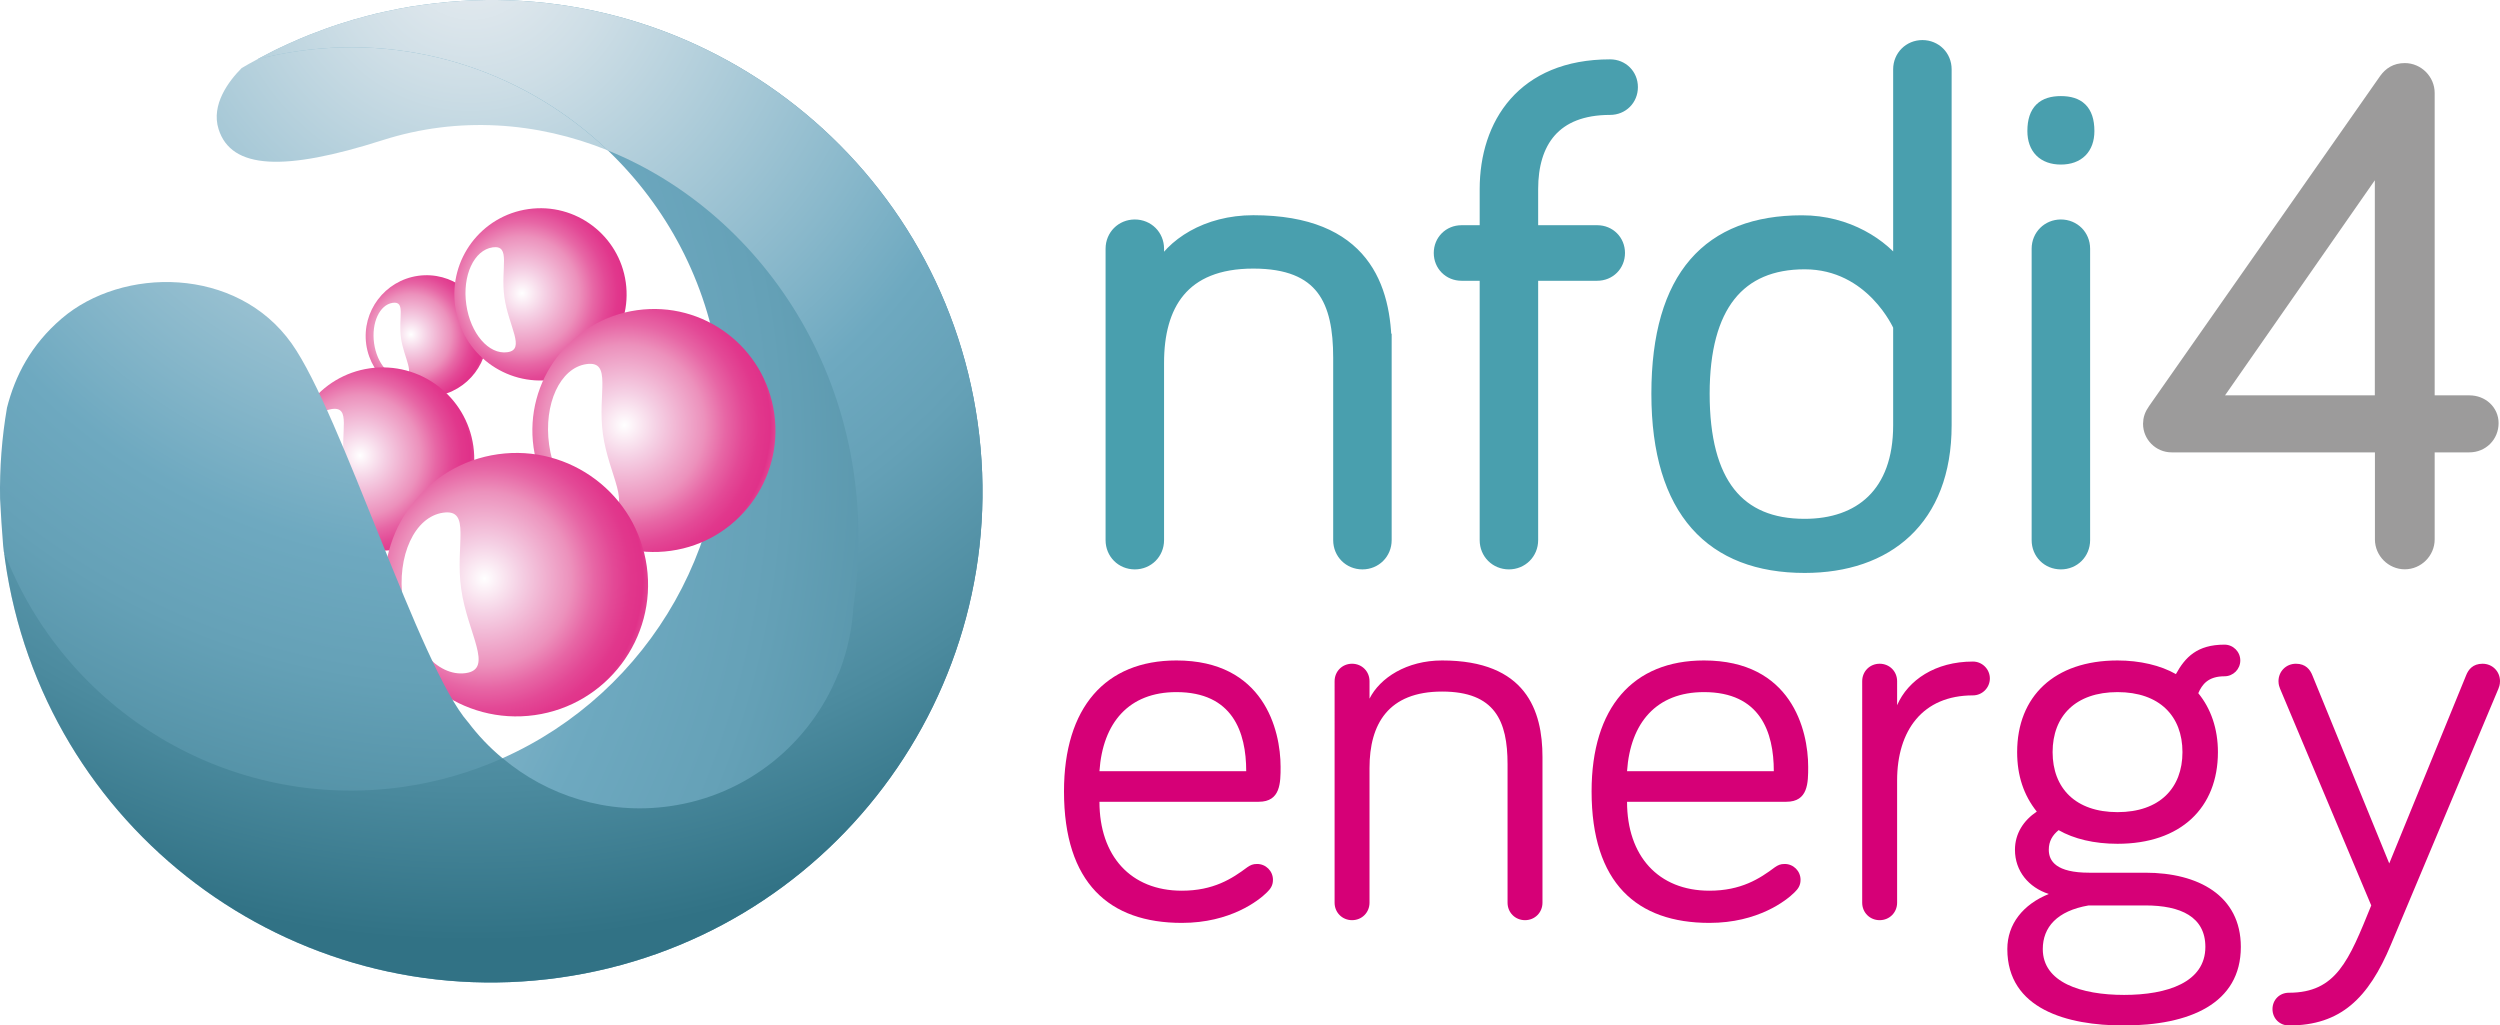 <?xml version="1.0" encoding="UTF-8" standalone="no"?> <!-- Generator: Adobe Illustrator 26.3.1, SVG Export Plug-In . SVG Version: 6.00 Build 0) --> <svg xmlns:inkscape="http://www.inkscape.org/namespaces/inkscape" xmlns:sodipodi="http://sodipodi.sourceforge.net/DTD/sodipodi-0.dtd" xmlns="http://www.w3.org/2000/svg" xmlns:svg="http://www.w3.org/2000/svg" id="Ebene_1" x="0px" y="0px" viewBox="0 0 274.928 112.772" xml:space="preserve" sodipodi:docname="nfdi4energy_logo.svg" width="274.928" height="112.772" inkscape:version="1.2 (dc2aedaf03, 2022-05-15)"><defs id="defs560"></defs> <style type="text/css" id="style2"> .st0{fill:url(#SVGID_1_);} .st1{filter:url(#Adobe_OpacityMaskFilter);} .st2{filter:url(#Adobe_OpacityMaskFilter_00000088135261220462699080000010572727977649791403_);} .st3{mask:url(#SVGID_00000000933833666366080850000010198397604822759319_);fill:url(#SVGID_00000133515076362045251530000010600051808505854902_);} .st4{fill:url(#SVGID_00000058567674139186080830000012797807251379318150_);} .st5{fill:url(#SVGID_00000113331350211040572940000005289488349245814197_);} .st6{fill:url(#SVGID_00000047020212547222792200000003205708162374799791_);} .st7{fill:url(#SVGID_00000036939365430951006060000003592008157922920633_);} .st8{filter:url(#Adobe_OpacityMaskFilter_00000128477919027718182900000017180748054190106768_);} .st9{filter:url(#Adobe_OpacityMaskFilter_00000010294064779223348230000011744514220890751649_);} .st10{mask:url(#SVGID_00000180360856789069728840000001400279279504493465_);fill:url(#SVGID_00000148657908762499479630000014830634879659254171_);} .st11{fill:url(#SVGID_00000104665477892252104080000005201208312900354439_);} .st12{fill:url(#SVGID_00000139262192367282379770000002608981751312622997_);} .st13{fill:#499FAE;stroke:#499FAE;stroke-width:1.37;stroke-miterlimit:10;} .st14{fill:#9C9B9B;stroke:#9C9B9B;stroke-width:1.37;stroke-miterlimit:10;} .st15{fill:#D60077;} .st16{fill:none;} .st17{fill:url(#SVGID_00000099643603772416540630000011434708456096154254_);} .st18{filter:url(#Adobe_OpacityMaskFilter_00000133499669073853579160000002693037686735343780_);} .st19{filter:url(#Adobe_OpacityMaskFilter_00000139271405204594341590000008516528514296421775_);} .st20{mask:url(#SVGID_00000063611537194612437990000000919309653165618365_);fill:url(#SVGID_00000085972654959271749460000015223803735776500390_);} .st21{fill:url(#SVGID_00000010998618030488676240000012358239432500692154_);} .st22{fill:url(#SVGID_00000061471584858472997840000006864797831449206410_);} .st23{filter:url(#Adobe_OpacityMaskFilter_00000078743298658424150860000015806082104896849797_);} .st24{filter:url(#Adobe_OpacityMaskFilter_00000132781418290667712430000013090243397856459653_);} .st25{mask:url(#SVGID_00000028318127662341895690000016919961171114140308_);fill:url(#SVGID_00000118384796574595833940000007239429344768199093_);} .st26{fill:url(#SVGID_00000160887512318047239030000011463446275833059991_);} .st27{fill:url(#SVGID_00000093155844547346409500000006768822341216128934_);} .st28{filter:url(#Adobe_OpacityMaskFilter_00000118356050831940859560000002389298056780862397_);} .st29{filter:url(#Adobe_OpacityMaskFilter_00000036948090271565034990000002764749219884705934_);} .st30{mask:url(#SVGID_00000060003856008826197480000016594927157135541932_);fill:url(#SVGID_00000062876151978494961180000017864117431933437828_);} .st31{fill:url(#SVGID_00000129197865311975537870000011934336013869560490_);} .st32{fill:url(#SVGID_00000135658630364766788280000008090536199173128885_);} .st33{fill:url(#SVGID_00000017478220162058171750000010830364713267041941_);} </style> <g id="g90" transform="translate(-280.252,-216.888)"> <radialGradient id="SVGID_1_" cx="338.596" cy="842.731" r="13.785" gradientTransform="matrix(-0.139,-0.99,0.99,-0.139,-461.793,706.011)" gradientUnits="userSpaceOnUse"> <stop offset="0" style="stop-color:#FFFFFF" id="stop4"></stop> <stop offset="0.132" style="stop-color:#F5D0E4" id="stop6"></stop> <stop offset="0.32" style="stop-color:#EC91BC" id="stop8"></stop> <stop offset="0.326" style="stop-color:#EC8EBA" id="stop10"></stop> <stop offset="0.404" style="stop-color:#E766A5" id="stop12"></stop> <stop offset="0.476" style="stop-color:#E34996" id="stop14"></stop> <stop offset="0.538" style="stop-color:#E1378C" id="stop16"></stop> <stop offset="0.583" style="stop-color:#E03189" id="stop18"></stop> <stop offset="0.61" style="stop-color:#E34795" id="stop20"></stop> <stop offset="0.66" style="stop-color:#E76AA8" id="stop22"></stop> <stop offset="0.711" style="stop-color:#EB85B7" id="stop24"></stop> <stop offset="0.763" style="stop-color:#ED98C2" id="stop26"></stop> <stop offset="0.815" style="stop-color:#EFA4C8" id="stop28"></stop> <stop offset="0.869" style="stop-color:#EFA8CA" id="stop30"></stop> <stop offset="1" style="stop-color:#FFFFFF" id="stop32"></stop> </radialGradient> <path class="st0" d="m 326.23,247.22 c 3.66,-0.51 7.04,2.03 7.55,5.69 0.51,3.66 -2.03,7.04 -5.69,7.55 -3.66,0.51 -7.04,-2.03 -7.56,-5.69 -0.51,-3.65 2.04,-7.03 5.7,-7.55 z" id="path35" style="fill:url(#SVGID_1_)"></path> <defs id="defs42"> <filter id="Adobe_OpacityMaskFilter" x="321.33" y="250.18" width="3.91" height="8.18"> <feFlood result="back" id="feFlood37"></feFlood> <feBlend in="SourceGraphic" in2="back" mode="normal" id="feBlend39"></feBlend> </filter> </defs> <mask maskUnits="userSpaceOnUse" x="321.33" y="250.18" width="3.91" height="8.18" id="mask79"> <g class="st1" id="g77"> <defs id="defs49"> <filter id="Adobe_OpacityMaskFilter_00000022531101984268262080000002053362527260419760_" x="321.33" y="250.18" width="3.91" height="8.18"> <feFlood result="back" id="feFlood44"></feFlood> <feBlend in="SourceGraphic" in2="back" mode="normal" id="feBlend46"></feBlend> </filter> </defs> <mask maskUnits="userSpaceOnUse" x="321.33" y="250.18" width="3.91" height="8.18" id="SVGID_00000171696772821885383490000009844706320658263220_"> <g style="filter:url(#Adobe_OpacityMaskFilter_00000022531101984268262080000002053362527260419760_)" id="g51"> </g> </mask> <radialGradient id="SVGID_00000157284167593005816340000018266783239123282825_" cx="338.519" cy="833.909" r="19.483" gradientTransform="matrix(-0.139,-0.99,0.99,-0.139,-461.793,706.011)" gradientUnits="userSpaceOnUse"> <stop offset="0" style="stop-color:#F2F2F2" id="stop54"></stop> <stop offset="0.043" style="stop-color:#EEEEEE" id="stop56"></stop> <stop offset="0.092" style="stop-color:#E0E0E0" id="stop58"></stop> <stop offset="0.144" style="stop-color:#C9C9C9" id="stop60"></stop> <stop offset="0.197" style="stop-color:#AAAAAA" id="stop62"></stop> <stop offset="0.202" style="stop-color:#A6A6A6" id="stop64"></stop> <stop offset="0.257" style="stop-color:#767676" id="stop66"></stop> <stop offset="0.337" style="stop-color:#373737" id="stop68"></stop> <stop offset="0.395" style="stop-color:#0F0F0F" id="stop70"></stop> <stop offset="0.426" style="stop-color:#000000" id="stop72"></stop> </radialGradient> <path style="fill:url(#SVGID_00000157284167593005816340000018266783239123282825_)" d="m 323.44,250.19 c 1.45,-0.2 0.6,1.62 0.91,3.87 0.32,2.25 1.68,4.07 0.23,4.27 -1.45,0.2 -2.88,-1.46 -3.19,-3.7 -0.31,-2.25 0.61,-4.23 2.05,-4.44 z" mask="url(#SVGID_00000171696772821885383490000009844706320658263220_)" id="path75"></path> </g> </mask> <radialGradient id="SVGID_00000110435064802559962770000001522956535514118332_" cx="338.519" cy="833.909" r="19.483" gradientTransform="matrix(-0.139,-0.99,0.99,-0.139,-461.793,706.011)" gradientUnits="userSpaceOnUse"> <stop offset="0" style="stop-color:#FFFFFF" id="stop81"></stop> <stop offset="0.202" style="stop-color:#FFFFFF" id="stop83"></stop> <stop offset="0.426" style="stop-color:#FFFFFF" id="stop85"></stop> </radialGradient> <path style="fill:url(#SVGID_00000110435064802559962770000001522956535514118332_)" d="m 323.44,250.19 c 1.45,-0.2 0.6,1.62 0.91,3.87 0.32,2.25 1.68,4.07 0.23,4.27 -1.45,0.2 -2.88,-1.46 -3.19,-3.7 -0.31,-2.25 0.61,-4.23 2.05,-4.44 z" id="path88"></path> </g> <radialGradient id="SVGID_00000163753232300304298710000014554370833153892246_" cx="380.533" cy="855.195" r="110.653" gradientTransform="matrix(-0.139,-0.99,0.99,-0.139,-742.044,489.123)" gradientUnits="userSpaceOnUse"> <stop offset="0" style="stop-color:#E9EDF1" id="stop92"></stop> <stop offset="0.141" style="stop-color:#CEDEE6" id="stop94"></stop> <stop offset="0.441" style="stop-color:#89B8CB" id="stop96"></stop> <stop offset="0.553" style="stop-color:#6EA9C0" id="stop98"></stop> <stop offset="0.662" style="stop-color:#65A1B7" id="stop100"></stop> <stop offset="0.841" style="stop-color:#4C8B9F" id="stop102"></stop> <stop offset="1" style="stop-color:#317285" id="stop104"></stop> </radialGradient> <path style="fill:url(#SVGID_00000163753232300304298710000014554370833153892246_)" d="m 34.268,4.772 c -1.58,0.22 -4.48,1.37 -5.99,1.76 -0.57,0.31 -1.15,0.62 -1.7,0.95 -1.43,1.44 -3.39,4.03 -2.54,6.72 1.39,4.43 7.22,4.67 18.05,1.21 8.31,-2.65 16.95,-2.03 24.76,1.13 -9.25,-10.82 -19.7,-13.58 -32.58,-11.77 z" id="path107"></path> <radialGradient id="SVGID_00000057124213637346741930000010427831165782904966_" cx="333.558" cy="784.393" r="147.15" gradientTransform="matrix(-0.139,-0.99,0.99,-0.139,-742.044,489.123)" gradientUnits="userSpaceOnUse"> <stop offset="0" style="stop-color:#E9EDF1" id="stop109"></stop> <stop offset="0.141" style="stop-color:#CEDEE6" id="stop111"></stop> <stop offset="0.441" style="stop-color:#89B8CB" id="stop113"></stop> <stop offset="0.553" style="stop-color:#6EA9C0" id="stop115"></stop> <stop offset="0.662" style="stop-color:#65A1B7" id="stop117"></stop> <stop offset="0.841" style="stop-color:#4C8B9F" id="stop119"></stop> <stop offset="1" style="stop-color:#317285" id="stop121"></stop> </radialGradient> <path style="fill:url(#SVGID_00000057124213637346741930000010427831165782904966_)" d="m 43.918,0.952 c -0.29,0.05 -0.57,0.12 -0.86,0.18 -0.56,0.12 -1.12,0.23 -1.67,0.36 -0.34,0.08 -0.68,0.17 -1.01,0.26 -0.49,0.13 -0.98,0.26 -1.47,0.4 -0.36,0.11 -0.71,0.22 -1.06,0.33 -0.46,0.14 -0.91,0.28 -1.36,0.44 -0.36,0.12 -0.73,0.25 -1.08,0.39 -0.43,0.15 -0.86,0.32 -1.28,0.48 -0.36,0.14 -0.72,0.29 -1.08,0.44 -0.41,0.17 -0.82,0.35 -1.23,0.54 -0.36,0.16 -0.71,0.32 -1.06,0.49 -0.41,0.19 -0.8,0.39 -1.2,0.6 -0.34,0.17 -0.68,0.35 -1.02,0.53 -0.08,0.05 -0.17,0.1 -0.25,0.14 1.51,-0.4 3.05,-0.71 4.64,-0.93 12.88,-1.81 25.2,2.6 33.93,10.95 6.41,6.13 10.89,14.37 12.22,23.83 2.59,18.46 -7.59,35.77 -23.81,43 -3.42,1.52 -7.09,2.61 -10.97,3.16 -19.24,2.7 -37.21,-8.46 -43.85,-25.86 0.04,0.29 0.06,0.57 0.1,0.86 4.15,29.54 31.46,50.13 61,45.97 29.54,-4.15 50.12,-31.46 45.97,-61.01 -4.15,-29.54 -31.46,-50.12 -61,-45.97 -0.89,0.11 -1.75,0.26 -2.6,0.42 z" id="path124"></path> <g id="g212" transform="translate(-280.252,-216.888)"> <radialGradient id="SVGID_00000181060365149177559860000004898057080955209603_" cx="326.185" cy="835.329" r="20.77" gradientTransform="matrix(-0.139,-0.99,0.99,-0.139,-461.793,706.011)" gradientUnits="userSpaceOnUse"> <stop offset="0" style="stop-color:#FFFFFF" id="stop126"></stop> <stop offset="0.132" style="stop-color:#F5D0E4" id="stop128"></stop> <stop offset="0.32" style="stop-color:#EC91BC" id="stop130"></stop> <stop offset="0.326" style="stop-color:#EC8EBA" id="stop132"></stop> <stop offset="0.404" style="stop-color:#E766A5" id="stop134"></stop> <stop offset="0.476" style="stop-color:#E34996" id="stop136"></stop> <stop offset="0.538" style="stop-color:#E1378C" id="stop138"></stop> <stop offset="0.583" style="stop-color:#E03189" id="stop140"></stop> <stop offset="0.61" style="stop-color:#E34795" id="stop142"></stop> <stop offset="0.66" style="stop-color:#E76AA8" id="stop144"></stop> <stop offset="0.711" style="stop-color:#EB85B7" id="stop146"></stop> <stop offset="0.763" style="stop-color:#ED98C2" id="stop148"></stop> <stop offset="0.815" style="stop-color:#EFA4C8" id="stop150"></stop> <stop offset="0.869" style="stop-color:#EFA8CA" id="stop152"></stop> <stop offset="1" style="stop-color:#FFFFFF" id="stop154"></stop> </radialGradient> <path style="fill:url(#SVGID_00000181060365149177559860000004898057080955209603_)" d="m 320.93,257.39 c 5.51,-0.77 10.6,3.06 11.38,8.57 0.77,5.51 -3.06,10.61 -8.57,11.38 -5.51,0.77 -10.61,-3.06 -11.38,-8.58 -0.78,-5.5 3.06,-10.59 8.57,-11.37 z" id="path157"></path> <defs id="defs164"> <filter id="Adobe_OpacityMaskFilter_00000098900313131852833540000011281308130023628176_" x="313.56" y="261.84" width="5.89" height="12.32"> <feFlood result="back" id="feFlood159"></feFlood> <feBlend in="SourceGraphic" in2="back" mode="normal" id="feBlend161"></feBlend> </filter> </defs> <mask maskUnits="userSpaceOnUse" x="313.56" y="261.84" width="5.89" height="12.32" id="mask201"> <g style="filter:url(#Adobe_OpacityMaskFilter_00000098900313131852833540000011281308130023628176_)" id="g199"> <defs id="defs171"> <filter id="Adobe_OpacityMaskFilter_00000162342119668355933770000016658327423736894369_" x="313.56" y="261.84" width="5.89" height="12.32"> <feFlood result="back" id="feFlood166"></feFlood> <feBlend in="SourceGraphic" in2="back" mode="normal" id="feBlend168"></feBlend> </filter> </defs> <mask maskUnits="userSpaceOnUse" x="313.56" y="261.84" width="5.89" height="12.32" id="SVGID_00000162313460514409985570000006201255471313205166_"> <g style="filter:url(#Adobe_OpacityMaskFilter_00000162342119668355933770000016658327423736894369_)" id="g173"> </g> </mask> <radialGradient id="SVGID_00000101806515678132802110000014599795798061646263_" cx="326.068" cy="822.037" r="29.354" gradientTransform="matrix(-0.139,-0.99,0.99,-0.139,-461.793,706.011)" gradientUnits="userSpaceOnUse"> <stop offset="0" style="stop-color:#F2F2F2" id="stop176"></stop> <stop offset="0.043" style="stop-color:#EEEEEE" id="stop178"></stop> <stop offset="0.092" style="stop-color:#E0E0E0" id="stop180"></stop> <stop offset="0.144" style="stop-color:#C9C9C9" id="stop182"></stop> <stop offset="0.197" style="stop-color:#AAAAAA" id="stop184"></stop> <stop offset="0.202" style="stop-color:#A6A6A6" id="stop186"></stop> <stop offset="0.257" style="stop-color:#767676" id="stop188"></stop> <stop offset="0.337" style="stop-color:#373737" id="stop190"></stop> <stop offset="0.395" style="stop-color:#0F0F0F" id="stop192"></stop> <stop offset="0.426" style="stop-color:#000000" id="stop194"></stop> </radialGradient> <path style="fill:url(#SVGID_00000101806515678132802110000014599795798061646263_)" d="m 316.74,261.87 c 2.18,-0.31 0.9,2.44 1.37,5.83 0.48,3.39 2.53,6.13 0.35,6.44 -2.18,0.31 -4.33,-2.19 -4.81,-5.58 -0.47,-3.39 0.91,-6.39 3.09,-6.69 z" mask="url(#SVGID_00000162313460514409985570000006201255471313205166_)" id="path197"></path> </g> </mask> <radialGradient id="SVGID_00000122718901001032529940000004334000954915007165_" cx="326.068" cy="822.037" r="29.354" gradientTransform="matrix(-0.139,-0.99,0.99,-0.139,-461.793,706.011)" gradientUnits="userSpaceOnUse"> <stop offset="0" style="stop-color:#FFFFFF" id="stop203"></stop> <stop offset="0.202" style="stop-color:#FFFFFF" id="stop205"></stop> <stop offset="0.426" style="stop-color:#FFFFFF" id="stop207"></stop> </radialGradient> <path style="fill:url(#SVGID_00000122718901001032529940000004334000954915007165_)" d="m 316.74,261.87 c 2.18,-0.31 0.9,2.44 1.37,5.83 0.48,3.39 2.53,6.13 0.35,6.44 -2.18,0.31 -4.33,-2.19 -4.81,-5.58 -0.47,-3.39 0.91,-6.39 3.09,-6.69 z" id="path210"></path> </g> <radialGradient id="SVGID_00000054980143215116319190000012529982879302814129_" cx="312.866" cy="839.387" r="69.87" gradientTransform="matrix(-0.139,-0.99,0.99,-0.139,-742.044,489.123)" gradientUnits="userSpaceOnUse"> <stop offset="0" style="stop-color:#F39821" id="stop214"></stop> <stop offset="0.418" style="stop-color:#E62063" id="stop216"></stop> <stop offset="0.857" style="stop-color:#462C74" id="stop218"></stop> <stop offset="0.884" style="stop-color:#4C2C73" id="stop220"></stop> <stop offset="0.919" style="stop-color:#5D2B72" id="stop222"></stop> <stop offset="0.96" style="stop-color:#782A6F" id="stop224"></stop> <stop offset="1" style="stop-color:#9B296C" id="stop226"></stop> </radialGradient> <path style="fill:url(#SVGID_00000054980143215116319190000012529982879302814129_)" d="m 10.328,64.062 c 0.04,0.26 0.06,0.53 0.09,0.78 -0.04,-0.26 -0.06,-0.52 -0.09,-0.78 z" id="path229"></path> <g id="g241" transform="translate(-280.252,-216.888)"> <path class="st13" d="m 432.61,255.21 v 21.08 c 0,1.42 -1.11,2.53 -2.53,2.53 -1.42,0 -2.53,-1.1 -2.53,-2.53 v -20.05 c 0,-6.24 -1.82,-10.5 -9.47,-10.5 -7.81,0 -10.5,4.74 -10.5,11.05 v 19.5 c 0,1.42 -1.11,2.53 -2.53,2.53 -1.42,0 -2.53,-1.1 -2.53,-2.53 v -32.05 c 0,-1.42 1.1,-2.53 2.53,-2.53 1.42,0 2.53,1.1 2.53,2.53 v 2.53 c 1.5,-3 5.37,-5.53 10.5,-5.53 12.17,0 14.53,7.26 14.53,13.97 z" id="path231"></path> <path class="st13" d="m 440.98,247.08 c -1.34,0 -2.37,-1.03 -2.37,-2.37 0,-1.34 1.03,-2.37 2.37,-2.37 h 2.68 v -4.66 c 0,-7.1 4.03,-13.58 13.66,-13.58 1.34,0 2.37,1.03 2.37,2.37 0,1.34 -1.03,2.37 -2.37,2.37 -6.16,0 -8.6,3.71 -8.6,8.84 v 4.66 h 7.18 c 1.34,0 2.37,1.03 2.37,2.37 0,1.34 -1.03,2.37 -2.37,2.37 h -7.18 v 29.21 c 0,1.42 -1.11,2.53 -2.53,2.53 -1.42,0 -2.53,-1.1 -2.53,-2.53 v -29.21 z" id="path233"></path> <path class="st13" d="m 489.13,246.37 v -21.86 c 0,-1.42 1.11,-2.53 2.53,-2.53 1.42,0 2.53,1.1 2.53,2.53 v 39.15 c 0,10.42 -6.47,15.55 -15.47,15.55 -10.18,0 -16.18,-6.08 -16.18,-19.02 0,-12.94 5.68,-18.94 15.87,-18.94 5.04,-0.01 8.91,2.6 10.72,5.12 z m 0,6.4 c 0,0 -3,-6.95 -10.42,-6.95 -7.18,0 -11.13,4.66 -11.13,14.37 0,9.87 3.87,14.44 11.13,14.44 6.08,0 10.42,-3.47 10.42,-10.97 z" id="path235"></path> <path class="st13" d="m 503.89,231.3 c 0,-2.29 1.11,-3.16 3,-3.16 1.89,0 3,0.87 3,3.16 0,1.89 -1.1,3 -3,3 -1.9,0 -3,-1.11 -3,-3 z m 5.53,44.99 c 0,1.42 -1.1,2.53 -2.53,2.53 -1.43,0 -2.53,-1.1 -2.53,-2.53 v -32.05 c 0,-1.42 1.11,-2.53 2.53,-2.53 1.42,0 2.53,1.1 2.53,2.53 z" id="path237"></path> <path class="st14" d="m 551.81,261.05 c 1.42,0 2.53,1.03 2.53,2.37 0,1.42 -1.1,2.53 -2.53,2.53 h -4.5 v 10.26 c 0,1.42 -1.18,2.6 -2.6,2.6 -1.42,0 -2.6,-1.18 -2.6,-2.6 v -10.26 h -23.05 c -1.34,0 -2.45,-1.1 -2.45,-2.45 0,-0.55 0.16,-1.03 0.55,-1.58 l 25.42,-36.31 c 0.47,-0.63 1.1,-1.1 2.13,-1.1 1.42,0 2.6,1.18 2.6,2.6 v 33.94 z m -9.71,0 v -26.52 l -18.47,26.52 z" id="path239"></path> </g> <g id="g255" transform="translate(-280.252,-216.888)"> <path class="st15" d="m 409.62,289.52 c 9.6,0 11.46,7.62 11.46,11.7 0,1.74 0,3.84 -2.4,3.84 h -17.52 c 0,5.94 3.42,9.78 9.06,9.78 3.48,0 5.52,-1.32 7.2,-2.58 0.36,-0.24 0.6,-0.36 1.08,-0.36 0.96,0 1.74,0.78 1.74,1.74 0,0.66 -0.3,1.02 -0.66,1.38 -0.9,0.9 -4.02,3.36 -9.36,3.36 -7.98,0 -12.96,-4.38 -12.96,-14.46 0,-9.24 4.56,-14.4 12.36,-14.4 z m 0,3.48 c -5.22,0 -8.1,3.36 -8.46,8.7 h 16.14 c 0,-4.32 -1.5,-8.7 -7.68,-8.7 z" id="path243"></path> <path class="st15" d="m 449.88,300.14 v 16.02 c 0,1.08 -0.84,1.92 -1.92,1.92 -1.08,0 -1.92,-0.84 -1.92,-1.92 v -15.24 c 0,-4.74 -1.38,-7.98 -7.2,-7.98 -5.94,0 -7.98,3.6 -7.98,8.4 v 14.82 c 0,1.08 -0.84,1.92 -1.92,1.92 -1.08,0 -1.92,-0.84 -1.92,-1.92 V 291.8 c 0,-1.08 0.84,-1.92 1.92,-1.92 1.08,0 1.92,0.84 1.92,1.92 v 1.92 c 1.14,-2.28 4.08,-4.2 7.98,-4.2 9.24,0 11.04,5.52 11.04,10.62 z" id="path245"></path> <path class="st15" d="m 467.64,289.52 c 9.6,0 11.46,7.62 11.46,11.7 0,1.74 0,3.84 -2.4,3.84 h -17.52 c 0,5.94 3.42,9.78 9.06,9.78 3.48,0 5.52,-1.32 7.2,-2.58 0.36,-0.24 0.6,-0.36 1.08,-0.36 0.96,0 1.74,0.78 1.74,1.74 0,0.66 -0.3,1.02 -0.66,1.38 -0.9,0.9 -4.02,3.36 -9.36,3.36 -7.98,0 -12.96,-4.38 -12.96,-14.46 0,-9.24 4.56,-14.4 12.36,-14.4 z m 0,3.48 c -5.22,0 -8.1,3.36 -8.46,8.7 h 16.14 c 0,-4.32 -1.5,-8.7 -7.68,-8.7 z" id="path247"></path> <path class="st15" d="m 488.88,294.44 c 1.2,-2.76 4.2,-4.8 8.34,-4.8 1.02,0 1.86,0.84 1.86,1.86 0,1.02 -0.84,1.86 -1.86,1.86 -5.52,0 -8.34,3.84 -8.34,9.36 v 13.44 c 0,1.08 -0.84,1.92 -1.92,1.92 -1.08,0 -1.92,-0.84 -1.92,-1.92 V 291.8 c 0,-1.08 0.84,-1.92 1.92,-1.92 1.08,0 1.92,0.84 1.92,1.92 z" id="path249"></path> <path class="st15" d="m 519.54,291.02 c 1.02,-1.86 2.34,-3.24 5.34,-3.24 0.96,0 1.74,0.78 1.74,1.74 0,0.96 -0.78,1.74 -1.74,1.74 -1.8,0 -2.46,0.9 -2.88,1.86 1.38,1.68 2.16,3.9 2.16,6.48 0,6.12 -4.08,10.08 -11.04,10.08 -2.58,0 -4.8,-0.54 -6.48,-1.5 -0.66,0.54 -1.08,1.2 -1.08,2.16 0,1.26 0.84,2.52 4.44,2.52 h 6.18 c 5.82,0 10.5,2.52 10.5,8.16 0,6.24 -5.64,8.64 -12.9,8.64 -6.18,0 -12.78,-1.8 -12.78,-8.4 0,-2.76 1.74,-4.92 4.56,-6.06 -2.22,-0.72 -3.72,-2.52 -3.72,-4.86 0,-1.8 0.96,-3.24 2.4,-4.2 -1.44,-1.8 -2.16,-3.96 -2.16,-6.54 0,-6.12 4.08,-10.08 11.04,-10.08 2.46,0 4.74,0.54 6.42,1.5 z m -3.36,25.44 h -6.24 c -3.48,0.6 -5.04,2.4 -5.04,4.8 0,3.66 4.2,5.04 8.94,5.04 4.74,0 8.94,-1.38 8.94,-5.28 0,-3.3 -2.7,-4.56 -6.6,-4.56 z m 4.08,-16.86 c 0,-3.96 -2.52,-6.6 -7.14,-6.6 -4.62,0 -7.14,2.64 -7.14,6.6 0,3.96 2.52,6.6 7.14,6.6 4.62,0 7.14,-2.64 7.14,-6.6 z" id="path251"></path> <path class="st15" d="M 541.02,316.46 531,292.64 c -0.06,-0.18 -0.18,-0.42 -0.18,-0.84 0,-1.08 0.84,-1.92 1.92,-1.92 1.08,0 1.56,0.66 1.8,1.26 l 8.46,20.7 8.46,-20.7 c 0.24,-0.6 0.72,-1.26 1.8,-1.26 1.08,0 1.92,0.84 1.92,1.92 0,0.42 -0.12,0.66 -0.18,0.84 l -11.82,28.14 c -2.46,5.88 -5.52,8.88 -11.22,8.88 -1.02,0 -1.8,-0.78 -1.8,-1.8 0,-1.02 0.78,-1.8 1.8,-1.8 5.22,0 6.6,-3.54 9.06,-9.6 z" id="path253"></path> </g> <rect x="-78.612" y="-92.058" class="st16" width="454.67" height="261.86" id="rect257"></rect> <g id="g345" transform="translate(-280.252,-216.888)"> <radialGradient id="SVGID_00000147210057068686913670000013105118356375708057_" cx="339.569" cy="877.544" r="21.827" gradientTransform="matrix(-0.124,-0.886,0.886,-0.124,-397.741,658.817)" gradientUnits="userSpaceOnUse"> <stop offset="0" style="stop-color:#FFFFFF" id="stop259"></stop> <stop offset="0.132" style="stop-color:#F5D0E4" id="stop261"></stop> <stop offset="0.32" style="stop-color:#EC91BC" id="stop263"></stop> <stop offset="0.326" style="stop-color:#EC8EBA" id="stop265"></stop> <stop offset="0.404" style="stop-color:#E766A5" id="stop267"></stop> <stop offset="0.476" style="stop-color:#E34996" id="stop269"></stop> <stop offset="0.538" style="stop-color:#E1378C" id="stop271"></stop> <stop offset="0.583" style="stop-color:#E03189" id="stop273"></stop> <stop offset="0.61" style="stop-color:#E34795" id="stop275"></stop> <stop offset="0.66" style="stop-color:#E76AA8" id="stop277"></stop> <stop offset="0.711" style="stop-color:#EB85B7" id="stop279"></stop> <stop offset="0.763" style="stop-color:#ED98C2" id="stop281"></stop> <stop offset="0.815" style="stop-color:#EFA4C8" id="stop283"></stop> <stop offset="0.869" style="stop-color:#EFA8CA" id="stop285"></stop> <stop offset="1" style="stop-color:#FFFFFF" id="stop287"></stop> </radialGradient> <path style="fill:url(#SVGID_00000147210057068686913670000013105118356375708057_)" d="m 338.37,239.88 c 5.18,-0.73 9.97,2.88 10.7,8.06 0.73,5.18 -2.88,9.97 -8.06,10.7 -5.18,0.73 -9.98,-2.88 -10.7,-8.06 -0.73,-5.18 2.88,-9.97 8.06,-10.7 z" id="path290"></path> <defs id="defs297"> <filter id="Adobe_OpacityMaskFilter_00000034795320888496422690000017728152871987984044_" x="331.44" y="244.07" width="5.54" height="11.58"> <feFlood result="back" id="feFlood292"></feFlood> <feBlend in="SourceGraphic" in2="back" mode="normal" id="feBlend294"></feBlend> </filter> </defs> <mask maskUnits="userSpaceOnUse" x="331.44" y="244.07" width="5.54" height="11.58" id="mask334"> <g style="filter:url(#Adobe_OpacityMaskFilter_00000034795320888496422690000017728152871987984044_)" id="g332"> <defs id="defs304"> <filter id="Adobe_OpacityMaskFilter_00000106853181617169559720000001231426495165827989_" x="331.44" y="244.07" width="5.54" height="11.58"> <feFlood result="back" id="feFlood299"></feFlood> <feBlend in="SourceGraphic" in2="back" mode="normal" id="feBlend301"></feBlend> </filter> </defs> <mask maskUnits="userSpaceOnUse" x="331.44" y="244.07" width="5.54" height="11.58" id="SVGID_00000020365489087716283400000007921242315772231571_"> <g style="filter:url(#Adobe_OpacityMaskFilter_00000106853181617169559720000001231426495165827989_)" id="g306"> </g> </mask> <radialGradient id="SVGID_00000126288385322377823130000012947993954799490474_" cx="339.447" cy="863.576" r="30.848" gradientTransform="matrix(-0.124,-0.886,0.886,-0.124,-397.741,658.817)" gradientUnits="userSpaceOnUse"> <stop offset="0" style="stop-color:#F2F2F2" id="stop309"></stop> <stop offset="0.043" style="stop-color:#EEEEEE" id="stop311"></stop> <stop offset="0.092" style="stop-color:#E0E0E0" id="stop313"></stop> <stop offset="0.144" style="stop-color:#C9C9C9" id="stop315"></stop> <stop offset="0.197" style="stop-color:#AAAAAA" id="stop317"></stop> <stop offset="0.202" style="stop-color:#A6A6A6" id="stop319"></stop> <stop offset="0.257" style="stop-color:#767676" id="stop321"></stop> <stop offset="0.337" style="stop-color:#373737" id="stop323"></stop> <stop offset="0.395" style="stop-color:#0F0F0F" id="stop325"></stop> <stop offset="0.426" style="stop-color:#000000" id="stop327"></stop> </radialGradient> <path style="fill:url(#SVGID_00000126288385322377823130000012947993954799490474_)" d="m 334.43,244.09 c 2.05,-0.29 0.85,2.3 1.29,5.48 0.45,3.19 2.38,5.77 0.33,6.05 -2.05,0.29 -4.07,-2.06 -4.52,-5.25 -0.45,-3.18 0.85,-5.99 2.9,-6.28 z" mask="url(#SVGID_00000020365489087716283400000007921242315772231571_)" id="path330"></path> </g> </mask> <radialGradient id="SVGID_00000132089150794778828020000012345715230768394648_" cx="339.447" cy="863.576" r="30.848" gradientTransform="matrix(-0.124,-0.886,0.886,-0.124,-397.741,658.817)" gradientUnits="userSpaceOnUse"> <stop offset="0" style="stop-color:#FFFFFF" id="stop336"></stop> <stop offset="0.202" style="stop-color:#FFFFFF" id="stop338"></stop> <stop offset="0.426" style="stop-color:#FFFFFF" id="stop340"></stop> </radialGradient> <path style="fill:url(#SVGID_00000132089150794778828020000012345715230768394648_)" d="m 334.43,244.09 c 2.05,-0.29 0.85,2.3 1.29,5.48 0.45,3.19 2.38,5.77 0.33,6.05 -2.05,0.29 -4.07,-2.06 -4.52,-5.25 -0.45,-3.18 0.85,-5.99 2.9,-6.28 z" id="path343"></path> </g> <g id="g433" transform="translate(-280.252,-216.888)"> <radialGradient id="SVGID_00000063612933491916641860000006817544171900438671_" cx="325.448" cy="864.588" r="27.547" gradientTransform="matrix(-0.139,-0.99,0.99,-0.139,-461.793,706.011)" gradientUnits="userSpaceOnUse"> <stop offset="0" style="stop-color:#FFFFFF" id="stop347"></stop> <stop offset="0.132" style="stop-color:#F5D0E4" id="stop349"></stop> <stop offset="0.32" style="stop-color:#EC91BC" id="stop351"></stop> <stop offset="0.326" style="stop-color:#EC8EBA" id="stop353"></stop> <stop offset="0.404" style="stop-color:#E766A5" id="stop355"></stop> <stop offset="0.476" style="stop-color:#E34996" id="stop357"></stop> <stop offset="0.538" style="stop-color:#E1378C" id="stop359"></stop> <stop offset="0.583" style="stop-color:#E03189" id="stop361"></stop> <stop offset="0.61" style="stop-color:#E34795" id="stop363"></stop> <stop offset="0.66" style="stop-color:#E76AA8" id="stop365"></stop> <stop offset="0.711" style="stop-color:#EB85B7" id="stop367"></stop> <stop offset="0.763" style="stop-color:#ED98C2" id="stop369"></stop> <stop offset="0.815" style="stop-color:#EFA4C8" id="stop371"></stop> <stop offset="0.869" style="stop-color:#EFA8CA" id="stop373"></stop> <stop offset="1" style="stop-color:#FFFFFF" id="stop375"></stop> </radialGradient> <path style="fill:url(#SVGID_00000063612933491916641860000006817544171900438671_)" d="m 350.31,251 c 7.31,-1.03 14.06,4.06 15.09,11.37 1.03,7.31 -4.06,14.07 -11.37,15.09 -7.31,1.03 -14.07,-4.06 -15.1,-11.37 -1.03,-7.31 4.07,-14.07 11.38,-15.09 z" id="path378"></path> <defs id="defs385"> <filter id="Adobe_OpacityMaskFilter_00000143619581619662884100000018155589792275602851_" x="340.53" y="256.9" width="7.81" height="16.34"> <feFlood result="back" id="feFlood380"></feFlood> <feBlend in="SourceGraphic" in2="back" mode="normal" id="feBlend382"></feBlend> </filter> </defs> <mask maskUnits="userSpaceOnUse" x="340.53" y="256.9" width="7.81" height="16.34" id="mask422"> <g style="filter:url(#Adobe_OpacityMaskFilter_00000143619581619662884100000018155589792275602851_)" id="g420"> <defs id="defs392"> <filter id="Adobe_OpacityMaskFilter_00000039111218770901699740000012884512901596698500_" x="340.53" y="256.9" width="7.81" height="16.34"> <feFlood result="back" id="feFlood387"></feFlood> <feBlend in="SourceGraphic" in2="back" mode="normal" id="feBlend389"></feBlend> </filter> </defs> <mask maskUnits="userSpaceOnUse" x="340.53" y="256.9" width="7.81" height="16.34" id="SVGID_00000113336890601723983030000013866473510371578007_"> <g style="filter:url(#Adobe_OpacityMaskFilter_00000039111218770901699740000012884512901596698500_)" id="g394"> </g> </mask> <radialGradient id="SVGID_00000031190745313620322470000016878643294203853200_" cx="325.293" cy="846.958" r="38.933" gradientTransform="matrix(-0.139,-0.99,0.99,-0.139,-461.793,706.011)" gradientUnits="userSpaceOnUse"> <stop offset="0" style="stop-color:#F2F2F2" id="stop397"></stop> <stop offset="0.043" style="stop-color:#EEEEEE" id="stop399"></stop> <stop offset="0.092" style="stop-color:#E0E0E0" id="stop401"></stop> <stop offset="0.144" style="stop-color:#C9C9C9" id="stop403"></stop> <stop offset="0.197" style="stop-color:#AAAAAA" id="stop405"></stop> <stop offset="0.202" style="stop-color:#A6A6A6" id="stop407"></stop> <stop offset="0.257" style="stop-color:#767676" id="stop409"></stop> <stop offset="0.337" style="stop-color:#373737" id="stop411"></stop> <stop offset="0.395" style="stop-color:#0F0F0F" id="stop413"></stop> <stop offset="0.426" style="stop-color:#000000" id="stop415"></stop> </radialGradient> <path style="fill:url(#SVGID_00000031190745313620322470000016878643294203853200_)" d="m 344.74,256.93 c 2.89,-0.41 1.19,3.24 1.82,7.73 0.63,4.49 3.35,8.13 0.46,8.54 -2.89,0.41 -5.75,-2.91 -6.38,-7.4 -0.62,-4.49 1.21,-8.46 4.1,-8.87 z" mask="url(#SVGID_00000113336890601723983030000013866473510371578007_)" id="path418"></path> </g> </mask> <radialGradient id="SVGID_00000029043884654493658540000014313005456662083480_" cx="325.293" cy="846.958" r="38.933" gradientTransform="matrix(-0.139,-0.99,0.99,-0.139,-461.793,706.011)" gradientUnits="userSpaceOnUse"> <stop offset="0" style="stop-color:#FFFFFF" id="stop424"></stop> <stop offset="0.202" style="stop-color:#FFFFFF" id="stop426"></stop> <stop offset="0.426" style="stop-color:#FFFFFF" id="stop428"></stop> </radialGradient> <path style="fill:url(#SVGID_00000029043884654493658540000014313005456662083480_)" d="m 344.74,256.93 c 2.89,-0.41 1.19,3.24 1.82,7.73 0.63,4.49 3.35,8.13 0.46,8.54 -2.89,0.41 -5.75,-2.91 -6.38,-7.4 -0.62,-4.49 1.21,-8.46 4.1,-8.87 z" id="path431"></path> </g> <g id="g521" transform="translate(-280.252,-216.888)"> <radialGradient id="SVGID_00000113344456170050598700000017412394117068205483_" cx="310.865" cy="846.998" r="29.864" gradientTransform="matrix(-0.139,-0.99,0.99,-0.139,-461.793,706.011)" gradientUnits="userSpaceOnUse"> <stop offset="0" style="stop-color:#FFFFFF" id="stop435"></stop> <stop offset="0.132" style="stop-color:#F5D0E4" id="stop437"></stop> <stop offset="0.32" style="stop-color:#EC91BC" id="stop439"></stop> <stop offset="0.326" style="stop-color:#EC8EBA" id="stop441"></stop> <stop offset="0.404" style="stop-color:#E766A5" id="stop443"></stop> <stop offset="0.476" style="stop-color:#E34996" id="stop445"></stop> <stop offset="0.538" style="stop-color:#E1378C" id="stop447"></stop> <stop offset="0.583" style="stop-color:#E03189" id="stop449"></stop> <stop offset="0.61" style="stop-color:#E34795" id="stop451"></stop> <stop offset="0.66" style="stop-color:#E76AA8" id="stop453"></stop> <stop offset="0.711" style="stop-color:#EB85B7" id="stop455"></stop> <stop offset="0.763" style="stop-color:#ED98C2" id="stop457"></stop> <stop offset="0.815" style="stop-color:#EFA4C8" id="stop459"></stop> <stop offset="0.869" style="stop-color:#EFA8CA" id="stop461"></stop> <stop offset="1" style="stop-color:#FFFFFF" id="stop463"></stop> </radialGradient> <path style="fill:url(#SVGID_00000113344456170050598700000017412394117068205483_)" d="m 335.02,266.84 c 7.92,-1.11 15.24,4.4 16.36,12.33 1.11,7.92 -4.41,15.25 -12.33,16.36 -7.92,1.11 -15.25,-4.41 -16.37,-12.33 -1.11,-7.92 4.42,-15.25 12.34,-16.36 z" id="path466"></path> <defs id="defs473"> <filter id="Adobe_OpacityMaskFilter_00000042002270884147169090000004906497326075330732_" x="324.42" y="273.24" width="8.47" height="17.71"> <feFlood result="back" id="feFlood468"></feFlood> <feBlend in="SourceGraphic" in2="back" mode="normal" id="feBlend470"></feBlend> </filter> </defs> <mask maskUnits="userSpaceOnUse" x="324.42" y="273.24" width="8.47" height="17.71" id="mask510"> <g style="filter:url(#Adobe_OpacityMaskFilter_00000042002270884147169090000004906497326075330732_)" id="g508"> <defs id="defs480"> <filter id="Adobe_OpacityMaskFilter_00000137818922994589813070000002084615795013839754_" x="324.42" y="273.24" width="8.47" height="17.71"> <feFlood result="back" id="feFlood475"></feFlood> <feBlend in="SourceGraphic" in2="back" mode="normal" id="feBlend477"></feBlend> </filter> </defs> <mask maskUnits="userSpaceOnUse" x="324.42" y="273.24" width="8.47" height="17.71" id="SVGID_00000154412040026852748630000006516768358052000688_"> <g style="filter:url(#Adobe_OpacityMaskFilter_00000137818922994589813070000002084615795013839754_)" id="g482"> </g> </mask> <radialGradient id="SVGID_00000054234099029443227480000014294362909689503899_" cx="310.698" cy="827.886" r="42.208" gradientTransform="matrix(-0.139,-0.99,0.99,-0.139,-461.793,706.011)" gradientUnits="userSpaceOnUse"> <stop offset="0" style="stop-color:#F2F2F2" id="stop485"></stop> <stop offset="0.043" style="stop-color:#EEEEEE" id="stop487"></stop> <stop offset="0.092" style="stop-color:#E0E0E0" id="stop489"></stop> <stop offset="0.144" style="stop-color:#C9C9C9" id="stop491"></stop> <stop offset="0.197" style="stop-color:#AAAAAA" id="stop493"></stop> <stop offset="0.202" style="stop-color:#A6A6A6" id="stop495"></stop> <stop offset="0.257" style="stop-color:#767676" id="stop497"></stop> <stop offset="0.337" style="stop-color:#373737" id="stop499"></stop> <stop offset="0.395" style="stop-color:#0F0F0F" id="stop501"></stop> <stop offset="0.426" style="stop-color:#000000" id="stop503"></stop> </radialGradient> <path style="fill:url(#SVGID_00000054234099029443227480000014294362909689503899_)" d="m 328.99,273.27 c 3.13,-0.44 1.29,3.51 1.98,8.38 0.68,4.87 3.64,8.82 0.5,9.26 -3.14,0.44 -6.23,-3.15 -6.92,-8.02 -0.68,-4.87 1.3,-9.18 4.44,-9.62 z" mask="url(#SVGID_00000154412040026852748630000006516768358052000688_)" id="path506"></path> </g> </mask> <radialGradient id="SVGID_00000064346420512255483980000003951993757275437198_" cx="310.698" cy="827.886" r="42.208" gradientTransform="matrix(-0.139,-0.99,0.99,-0.139,-461.793,706.011)" gradientUnits="userSpaceOnUse"> <stop offset="0" style="stop-color:#FFFFFF" id="stop512"></stop> <stop offset="0.202" style="stop-color:#FFFFFF" id="stop514"></stop> <stop offset="0.426" style="stop-color:#FFFFFF" id="stop516"></stop> </radialGradient> <path style="fill:url(#SVGID_00000064346420512255483980000003951993757275437198_)" d="m 328.99,273.27 c 3.13,-0.44 1.29,3.51 1.98,8.38 0.68,4.87 3.64,8.82 0.5,9.26 -3.14,0.44 -6.23,-3.15 -6.92,-8.02 -0.68,-4.87 1.3,-9.18 4.44,-9.62 z" id="path519"></path> </g> <radialGradient id="SVGID_00000052797498344178636600000012753714898025227697_" cx="380.411" cy="855.196" r="122.854" gradientTransform="matrix(-0.139,-0.99,0.99,-0.139,-742.044,489.123)" gradientUnits="userSpaceOnUse"> <stop offset="0" style="stop-color:#E9EDF1" id="stop523"></stop> <stop offset="0.141" style="stop-color:#CEDEE6" id="stop525"></stop> <stop offset="0.441" style="stop-color:#89B8CB" id="stop527"></stop> <stop offset="0.553" style="stop-color:#6EA9C0" id="stop529"></stop> <stop offset="0.662" style="stop-color:#65A1B7" id="stop531"></stop> <stop offset="0.841" style="stop-color:#4C8B9F" id="stop533"></stop> <stop offset="1" style="stop-color:#317285" id="stop535"></stop> </radialGradient> <path style="fill:url(#SVGID_00000052797498344178636600000012753714898025227697_)" d="m 44.178,88.142 c 3.88,-0.55 7.43,-1.04 11.07,-4.77 -1.4,-1.16 -2.66,-2.48 -3.76,-3.94 -0.01,-0.01 -0.01,-0.01 -0.02,-0.02 -5.34,-6.09 -13.92,-33.92 -19.39,-41.63 -6.05,-8.53 -18.64,-8.48 -25.32,-2.73 -3.34,2.87 -5.09,6.25 -5.99,9.79 -0.56,3.26 -0.82,6.61 -0.76,10.01 0.08,1.77 0.21,3.51 0.34,5.18 0.02,0.21 0.05,0.43 0.07,0.64 6.41,19.65 24.53,30.17 43.76,27.47 z" id="path538"></path> <radialGradient id="SVGID_00000178926918920607414660000007288715266525508500_" cx="379.559" cy="855.194" r="109.07" gradientTransform="matrix(-0.139,-0.99,0.99,-0.139,-742.044,489.123)" gradientUnits="userSpaceOnUse"> <stop offset="0" style="stop-color:#E9EDF1" id="stop540"></stop> <stop offset="0.141" style="stop-color:#CEDEE6" id="stop542"></stop> <stop offset="0.441" style="stop-color:#89B8CB" id="stop544"></stop> <stop offset="0.553" style="stop-color:#6EA9C0" id="stop546"></stop> <stop offset="0.662" style="stop-color:#65A1B7" id="stop548"></stop> <stop offset="0.841" style="stop-color:#4C8B9F" id="stop550"></stop> <stop offset="1" style="stop-color:#317285" id="stop552"></stop> </radialGradient> <path style="fill:url(#SVGID_00000178926918920607414660000007288715266525508500_)" d="m 43.918,0.952 c -0.29,0.05 -0.57,0.12 -0.86,0.18 -0.56,0.12 -1.12,0.23 -1.67,0.36 -0.34,0.08 -0.68,0.17 -1.01,0.26 -0.49,0.13 -0.98,0.26 -1.47,0.4 -0.36,0.11 -0.71,0.22 -1.06,0.33 -0.46,0.14 -0.91,0.28 -1.36,0.44 -0.36,0.12 -0.73,0.25 -1.08,0.39 -0.43,0.15 -0.86,0.32 -1.28,0.48 -0.36,0.14 -0.72,0.29 -1.08,0.44 -0.41,0.17 -0.82,0.35 -1.23,0.54 -0.36,0.16 -0.71,0.32 -1.06,0.49 -0.41,0.19 -0.8,0.39 -1.2,0.6 -0.34,0.17 -0.68,0.35 -1.02,0.53 -0.08,0.05 -0.17,0.1 -0.25,0.14 1.51,-0.4 3.05,-0.71 4.64,-0.93 12.88,-1.81 25.2,2.6 33.93,10.95 17.26,6.98 30.47,26.36 26.99,50.17 -0.13,2.39 -0.63,4.7 -1.44,6.88 v 0 c -0.05,0.19 -0.15,0.39 -0.26,0.58 -3.05,7.52 -9.89,13.27 -18.51,14.48 -6.87,0.97 -13.45,-1.15 -18.37,-5.28 -3.42,1.52 -7.09,2.61 -10.97,3.16 -19.24,2.7 -37.21,-8.46 -43.85,-25.86 0.04,0.29 0.06,0.57 0.1,0.86 4.15,29.54 31.46,50.13 61,45.97 29.54,-4.15 50.12,-31.46 45.97,-61.01 -4.15,-29.54 -31.46,-50.12 -61,-45.97 -0.89,0.11 -1.75,0.26 -2.6,0.42 z" id="path555"></path> </svg> 